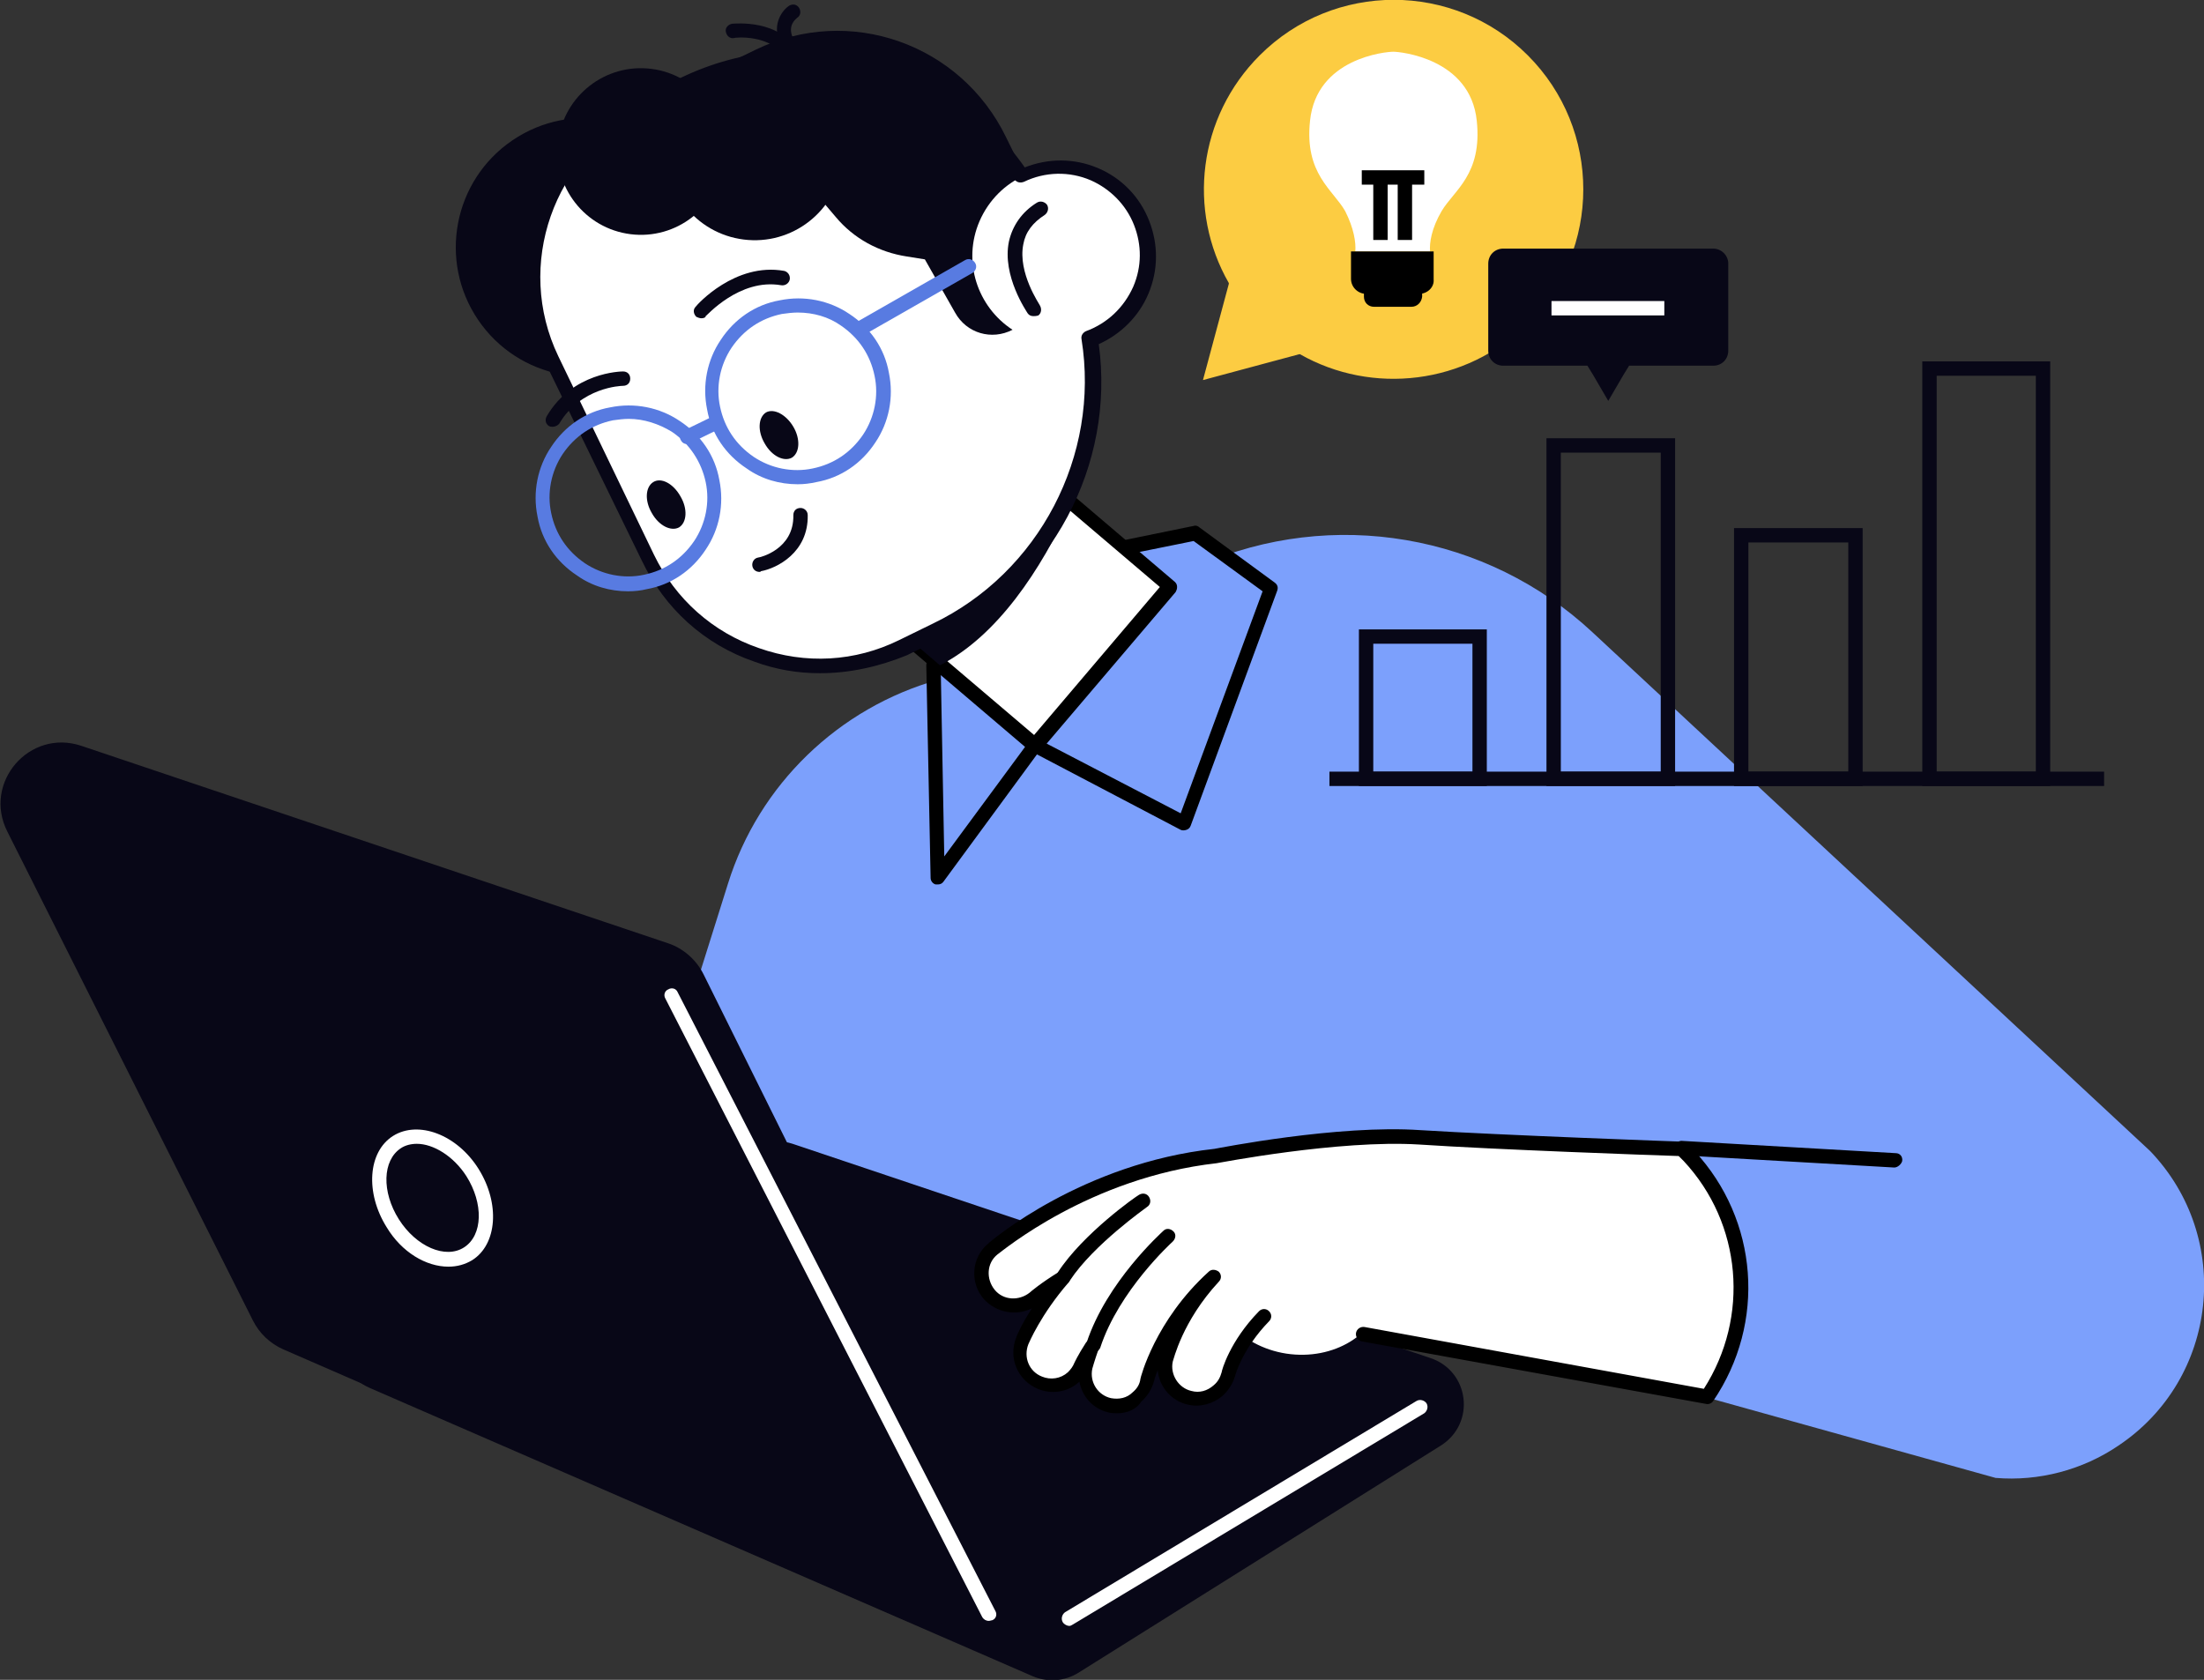 <?xml version="1.0" encoding="utf-8"?>
<!-- Generator: Adobe Illustrator 25.0.0, SVG Export Plug-In . SVG Version: 6.00 Build 0)  -->
<svg version="1.1" id="Illustrations" xmlns="http://www.w3.org/2000/svg" xmlns:xlink="http://www.w3.org/1999/xlink" x="0px"
	 y="0px" viewBox="0 0 306.7 233.8" style="enable-background:new 0 0 306.7 233.8;" xml:space="preserve">
<rect x="0" y="0" width="306.7" height="233.8" fill="#333333" stroke="none"/>
<style type="text/css">
	.st0{fill:#080717;}
	.st1{fill:#587BE1;}
	.st2{fill:#FFFFFF;}
	.st3{fill:#FCCC42;}
	.st4{fill:#7CA0FC;}
	.st5{fill:#1D1D1B;}
	.st6{fill:#FCB32A;}
	.st7{fill:#FFCF4B;}
	.st8{enable-background:new    ;}
	.st9{fill:#282D33;}
	.st10{fill:#010101;}
	.st11{fill:#FFCD00;}
	.st12{fill:#10101A;}
	.st13{fill:#FF7E64;}
	.st14{fill:#1F4142;}
	.st15{fill:#F3C02A;}
	.st16{fill:#212957;}
	.st17{fill:#99B9FF;}
	.st18{fill:#F8C44F;}
</style>
<g>
	<path class="st4" d="M83.2,180.6l18.1-57.6c4.3-13.8,15.4-24.5,29.3-28.4l36.3-15.9c18.5-8.1,40-4.4,54.7,9.3l77.6,72.2
		c11.6,12.1,9.5,31.7-4.4,41l0,0c-5,3.4-11.1,5-17.1,4.5l-95.1-26.5L83.2,180.6z"/>
	<path class="st3" d="M167.4,52.9l3.6-13.4l0-0.1c-5.8-10.1-4.3-23.1,4.3-31.7c10.3-10.3,27-10.3,37.3,0c10.3,10.3,10.3,27,0,37.3
		c-8.6,8.6-21.7,10-31.7,4.3l-0.1,0L167.4,52.9z"/>
	<g>
		<g>
			<polygon class="st4" points="157,76.2 166.3,74.2 176.9,82 164.8,114.6 144,103.8 130.5,122.1 129.9,92.6 			"/>
			<path d="M130.5,123.1c-0.1,0-0.2,0-0.3,0c-0.4-0.1-0.7-0.5-0.7-0.9l-0.6-29.6c0-0.6,0.4-1,1-1c0.6,0,1,0.4,1,1l0.5,26.6l11.8-16
				c0.3-0.4,0.8-0.5,1.3-0.3l19.8,10.3l11.4-30.9l-9.6-7l-8.9,1.8c-0.5,0.1-1.1-0.2-1.2-0.8c-0.1-0.5,0.2-1.1,0.8-1.2l9.3-1.9
				c0.3-0.1,0.6,0,0.8,0.2l10.5,7.7c0.4,0.3,0.5,0.7,0.3,1.2l-12,32.6c-0.1,0.3-0.3,0.5-0.6,0.6c-0.3,0.1-0.6,0.1-0.8,0l-20-10.5
				l-13,17.7C131.1,123,130.8,123.1,130.5,123.1z"/>
		</g>
		<g>
			
				<rect x="125.8" y="64.2" transform="matrix(0.648 -0.761 0.761 0.648 -12.724 135.486)" class="st2" width="29" height="34.6"/>
			<path d="M144,104.8c-0.2,0-0.5-0.1-0.6-0.2l-26.3-22.4c-0.4-0.4-0.5-1-0.1-1.4l18.8-22.1c0.4-0.4,1-0.5,1.4-0.1l26.3,22.4
				c0.2,0.2,0.3,0.4,0.3,0.7c0,0.3-0.1,0.5-0.2,0.7l-18.8,22.1C144.6,104.6,144.3,104.8,144,104.8z M119.1,81.2l24.8,21.1l17.5-20.6
				l-24.8-21.1L119.1,81.2z"/>
		</g>
		<path class="st0" d="M136.5,59.3l-18.8,22.1l13.1,11.2c8-4.1,14-13.2,18.3-22.5L136.5,59.3z"/>
		<g>
			<ellipse transform="matrix(0.827 -0.562 0.562 0.827 -5.226 51.713)" class="st0" cx="81.4" cy="34.4" rx="18" ry="18"/>
			<g>
				<path class="st2" d="M142.2,24.5c-10.1-15.2-30.1-21-47-12.8l-6,2.9C76,20.9,70.5,36.8,76.8,50.1l13.3,27.6
					c6.4,13.2,22.3,18.8,35.5,12.4l4.7-2.3c15.7-7.6,23.9-24.4,21.3-40.7c3.1-1.1,5.7-3.5,7.1-6.7c2.7-6.2-0.3-13.4-6.5-16.1
					C149,22.8,145.3,23.1,142.2,24.5z"/>
				<path class="st0" d="M114.1,93.7c-3.1,0-6.1-0.5-9.1-1.6c-7-2.4-12.5-7.4-15.7-14.1L75.9,50.5c-6.6-13.7-0.8-30.2,12.9-36.8
					l6-2.9c16.8-8.1,37.2-2.7,47.8,12.5c3.3-1.3,6.9-1.3,10.2,0.1c3.3,1.4,5.8,4,7.1,7.3c1.3,3.3,1.3,6.9-0.1,10.2
					c-1.3,3.1-3.8,5.6-6.9,7c2.3,16.8-6.6,33.6-22,41l-4.7,2.3C122.3,92.8,118.2,93.7,114.1,93.7z M111.2,9
					c-5.3,0-10.6,1.2-15.6,3.6l-6,2.9C77,21.6,71.6,36.9,77.7,49.6l13.3,27.6c3,6.2,8.2,10.8,14.6,13c6.5,2.3,13.4,1.9,19.5-1.1
					l4.7-2.3c14.8-7.1,23.3-23.4,20.7-39.6c-0.1-0.5,0.2-0.9,0.6-1.1c3-1.1,5.3-3.3,6.6-6.2c1.2-2.8,1.2-5.8,0.1-8.6
					c-1.1-2.8-3.3-5-6-6.2c-3-1.3-6.4-1.2-9.3,0.2c-0.5,0.2-1,0.1-1.3-0.3C134.5,14.8,123,9,111.2,9z"/>
			</g>
			<path class="st0" d="M110.4,59.4c1,1.7,0.9,3.6-0.2,4.3c-1.1,0.6-2.8-0.2-3.8-2c-1-1.7-0.9-3.6,0.2-4.3
				C107.7,56.8,109.4,57.7,110.4,59.4z"/>
			<path class="st0" d="M94.7,69.1c1,1.7,0.9,3.6-0.2,4.3c-1.1,0.6-2.8-0.2-3.8-2c-1-1.7-0.9-3.6,0.2-4.3
				C92,66.4,93.7,67.3,94.7,69.1z"/>
			<g>
				<path class="st0" d="M105.7,79.6c-0.5,0-0.9-0.3-1-0.8c-0.1-0.5,0.2-1.1,0.8-1.2c0.2,0,5-1.1,4.9-5.9c0-0.6,0.4-1,1-1
					c0,0,0,0,0,0c0.5,0,1,0.4,1,1c0.1,5.2-4.3,7.4-6.5,7.8C105.8,79.6,105.8,79.6,105.7,79.6z"/>
			</g>
			<g>
				<path class="st0" d="M97.6,44.3c-0.2,0-0.5-0.1-0.7-0.2c-0.4-0.4-0.5-1-0.1-1.4c0.2-0.3,5.5-6.2,12.3-5c0.5,0.1,0.9,0.6,0.8,1.2
					c-0.1,0.5-0.6,0.9-1.2,0.8c-5.8-1-10.4,4.3-10.5,4.3C98.2,44.2,97.9,44.3,97.6,44.3z"/>
			</g>
			<g>
				<path class="st0" d="M76.9,59.4c-0.2,0-0.3,0-0.5-0.1c-0.5-0.3-0.6-0.9-0.3-1.4c3.6-6.1,10.3-6.2,10.6-6.2c0.6,0,1,0.4,1,1
					c0,0.6-0.4,1-1,1c-0.3,0-5.9,0.2-8.9,5.3C77.6,59.2,77.3,59.4,76.9,59.4z"/>
			</g>
			<g>
				<path class="st0" d="M143.8,44c-0.3,0-0.6-0.1-0.8-0.4c-0.1-0.2-3.6-5.2-2.6-10c0.5-2.2,1.8-4.1,3.9-5.4
					c0.5-0.3,1.1-0.1,1.4,0.3c0.3,0.5,0.1,1.1-0.3,1.4c-1.7,1.1-2.7,2.4-3,4.1c-0.8,4,2.3,8.4,2.3,8.5c0.3,0.5,0.2,1.1-0.2,1.4
					C144.2,44,144,44,143.8,44z"/>
			</g>
			<g>
				<path class="st0" d="M110.2,8.7c-0.4,0-0.7-0.2-0.9-0.5c-1.8-3.5-7.1-3-7.2-2.9c-0.5,0.1-1-0.3-1.1-0.9c-0.1-0.5,0.3-1,0.9-1.1
					c0.3,0,6.7-0.7,9.2,4c0.3,0.5,0.1,1.1-0.4,1.4C110.5,8.6,110.4,8.7,110.2,8.7z"/>
			</g>
			<g>
				<path class="st0" d="M109.4,6.5c-0.4,0-0.8-0.2-0.9-0.6c-1.1-2.6,0.4-4.5,1.3-5.1c0.5-0.3,1.1-0.2,1.4,0.3
					c0.3,0.5,0.2,1.1-0.3,1.4c-0.2,0.2-1.3,1-0.6,2.7c0.2,0.5,0,1.1-0.6,1.3C109.6,6.5,109.5,6.5,109.4,6.5z"/>
			</g>
			<path class="st0" d="M112.1,25.2C106.8,18.4,99,14.7,90.5,14l14.7-7.1c13-6.3,28.5-0.8,34.8,12.2l2.6,5.3c-2.7,1.2-5,3.4-6.3,6.4
				c-2.4,5.6-0.3,11.9,4.6,15.1c-2.9,1.5-6.4,0.5-8-2.4l-4.2-7.4l-2.5-0.4c-3.9-0.6-7.4-2.5-9.9-5.5l-3.4-4
				C112.6,25.9,112.4,25.6,112.1,25.2z"/>
			
				<ellipse transform="matrix(0.124 -0.992 0.992 0.124 57.294 106.971)" class="st0" cx="89.2" cy="21" rx="11.6" ry="11.6"/>
			
				<ellipse transform="matrix(0.124 -0.992 0.992 0.124 71.055 122.781)" class="st0" cx="105.1" cy="21.1" rx="12.3" ry="12.3"/>
			<g>
				<path class="st1" d="M87.4,82.3c-2.5,0-5-0.7-7.1-2.2c-2.9-1.9-4.9-4.8-5.5-8.2c-0.7-3.4,0-6.9,1.9-9.7c1.9-2.9,4.8-4.9,8.2-5.5
					c3.4-0.7,6.9,0,9.7,1.9c2.9,1.9,4.9,4.8,5.5,8.2c0.7,3.4,0,6.9-1.9,9.7c-1.9,2.9-4.8,4.9-8.2,5.5C89.2,82.2,88.3,82.3,87.4,82.3
					z M87.5,58.3c-0.7,0-1.5,0.1-2.2,0.2c-2.9,0.6-5.3,2.2-7,4.7c-1.6,2.4-2.2,5.4-1.6,8.2c0.6,2.9,2.2,5.3,4.7,7
					c2.4,1.6,5.4,2.2,8.2,1.6c2.9-0.6,5.3-2.2,7-4.7c1.6-2.4,2.2-5.4,1.6-8.2s-2.2-5.3-4.7-7C91.7,59,89.6,58.3,87.5,58.3z"/>
			</g>
			<g>
				<path class="st1" d="M111,67.4c-2.5,0-5-0.7-7.1-2.2c-2.9-1.9-4.9-4.8-5.5-8.2c-0.7-3.4,0-6.9,1.9-9.7c1.9-2.9,4.8-4.9,8.2-5.5
					c3.4-0.7,6.9,0,9.7,1.9c2.9,1.9,4.9,4.8,5.5,8.2c0.7,3.4,0,6.9-1.9,9.7c-1.9,2.9-4.8,4.9-8.2,5.5
					C112.7,67.3,111.9,67.4,111,67.4z M111,43.5c-0.7,0-1.5,0.1-2.2,0.2c-2.9,0.6-5.3,2.2-7,4.7c-1.6,2.4-2.2,5.4-1.6,8.2
					c0.6,2.9,2.2,5.3,4.7,7c2.4,1.6,5.4,2.2,8.2,1.6c2.9-0.6,5.3-2.2,7-4.7c1.6-2.4,2.2-5.4,1.6-8.2c-0.6-2.9-2.2-5.3-4.7-7
					C115.3,44.1,113.2,43.5,111,43.5z"/>
			</g>
			<g>
				<path class="st1" d="M119.4,46.9c-0.3,0-0.7-0.2-0.9-0.5c-0.3-0.5-0.1-1.1,0.4-1.4l15.4-8.8c0.5-0.3,1.1-0.1,1.4,0.4
					c0.3,0.5,0.1,1.1-0.4,1.4l-15.4,8.8C119.8,46.9,119.6,46.9,119.4,46.9z"/>
			</g>
			<g>
				<path class="st1" d="M95.6,61.8c-0.4,0-0.7-0.2-0.9-0.6c-0.2-0.5,0-1.1,0.5-1.3l3.9-1.9c0.5-0.2,1.1,0,1.3,0.5
					c0.2,0.5,0,1.1-0.5,1.3L96,61.7C95.8,61.8,95.7,61.8,95.6,61.8z"/>
			</g>
		</g>
	</g>
	<g>
		<g>
			<path class="st0" d="M206.9,109.4h-17.8V87.6h17.8V109.4z M191.1,107.4h13.8V89.6h-13.8V107.4z"/>
		</g>
		<g>
			<path class="st0" d="M233.1,109.4h-17.9V61h17.9V109.4z M217.2,107.4h13.9V63h-13.9V107.4z"/>
		</g>
		<g>
			<path class="st0" d="M259.2,109.4h-17.9V73.5h17.9V109.4z M243.3,107.4h13.9V75.5h-13.9V107.4z"/>
		</g>
		<g>
			<path class="st0" d="M285.3,109.4h-17.8V50.3h17.8V109.4z M269.5,107.4h13.8V52.3h-13.8V107.4z"/>
		</g>
		<path class="st0" d="M238.4,34.6h-29.2c-1.2,0-2.1,0.9-2.1,2.1v12.1c0,1.2,0.9,2.1,2.1,2.1h11.7l0.8,1.3l2.1,3.6l2.1-3.6l0.8-1.3
			h11.7c1.2,0,2.1-0.9,2.1-2.1V36.7C240.5,35.5,239.5,34.6,238.4,34.6z"/>
		<g>
			<rect x="215.9" y="41.9" class="st2" width="15.7" height="2"/>
		</g>
		<g>
			<rect x="185" y="107.4" class="st0" width="107.8" height="2"/>
		</g>
	</g>
	<g>
		<g>
			<path class="st0" d="M150.1,232.8l50.4-31.6c4.9-3.1,4-10.4-1.5-12.2l-88.7-29.8c-1.5-0.5-3.2-0.5-4.7,0.1l-53.9,21.3
				c-5.6,2.2-5.8,10.2-0.2,12.6l92.2,40.1C145.8,234.2,148.2,234,150.1,232.8z"/>
			<g>
				<path class="st2" d="M148.8,226.3c-0.3,0-0.7-0.2-0.9-0.5c-0.3-0.5-0.1-1.1,0.3-1.4l48.9-29.4c0.5-0.3,1.1-0.1,1.4,0.3
					c0.3,0.5,0.1,1.1-0.3,1.4l-48.9,29.4C149.1,226.2,149,226.3,148.8,226.3z"/>
			</g>
		</g>
		<g>
			<path class="st0" d="M136.7,213.8l-38.8-78.2c-1-2-2.8-3.6-4.9-4.3l-81.7-27.5c-7.2-2.4-13.7,5.1-10.3,11.9l34.2,68.1
				c0.9,1.8,2.4,3.2,4.2,4l86.3,37.6C132.9,228.6,140.2,220.9,136.7,213.8z"/>
			<g>
				<path class="st2" d="M137.6,225.6c-0.4,0-0.7-0.2-0.9-0.5L92.6,139c-0.3-0.5-0.1-1.1,0.4-1.3c0.5-0.3,1.1-0.1,1.3,0.4l44.2,86.1
					c0.3,0.5,0.1,1.1-0.4,1.3C138,225.5,137.8,225.6,137.6,225.6z"/>
			</g>
			<g>
				<path class="st2" d="M62.4,176.3c-3.1,0-6.5-2-8.6-5.5c-3-4.8-2.6-10.5,0.9-12.7c3.5-2.2,8.9-0.2,11.9,4.6
					c3,4.8,2.6,10.5-0.9,12.7C64.7,176,63.6,176.3,62.4,176.3z M58,159.2c-0.8,0-1.6,0.2-2.2,0.6c-2.6,1.7-2.7,6.1-0.3,9.9
					c2.4,3.8,6.5,5.6,9.1,3.9c2.6-1.7,2.7-6.1,0.3-9.9C63.1,160.9,60.3,159.2,58,159.2z"/>
			</g>
		</g>
	</g>
	<g>
		<path class="st2" d="M168.7,176.5c-0.9,5.6,3.8,10.9,10.3,11.9c6.6,1,12.6-2.7,13.5-8.2c0.9-5.6-3.8-10.9-10.3-11.9
			C175.6,167.2,169.5,170.9,168.7,176.5z"/>
		<g>
			<path class="st2" d="M176.1,183.4c-3.9,3.9-4.9,7.8-4.9,8c-0.2,0.9-0.8,1.8-1.4,2.3c-1,0.9-2.5,1.3-3.9,1
				c-2.4-0.6-3.9-2.9-3.4-5.3c0.1-0.3,1.4-5.9,6.6-11.6c-7.3,6.7-9.1,14.3-9.2,14.4c-0.2,1-0.7,1.8-1.4,2.4c-1,0.9-2.5,1.3-3.9,1
				c-2.4-0.6-3.9-2.9-3.4-5.3c0-0.1,0.3-1.3,0.9-2.9c-1,1.6-1.5,2.6-1.5,2.7c-0.3,0.7-0.7,1.2-1.2,1.7c-1.2,1.1-3,1.4-4.6,0.7
				c-2.3-0.9-3.4-3.5-2.4-5.8c0.1-0.3,1.8-4.2,5.7-8.8c-2.5,1.6-4,2.8-4,2.9c-1.9,1.6-4.7,1.4-6.3-0.5c-1.6-1.9-1.4-4.7,0.5-6.3
				c0.5-0.4,13-11,30.9-13c0,0,17.1-3.4,28.5-2.6s36.4,1.6,36.4,1.6l1,1c8.5,9.2,9.6,23.1,2.6,33.5v0l-47.9-8.7L176.1,183.4z"/>
			<path d="M155.5,196.7c-0.4,0-0.8,0-1.2-0.1c-2.2-0.5-3.7-2.2-4.1-4.3c0,0-0.1,0.1-0.1,0.1c-1.6,1.4-3.8,1.7-5.7,0.9
				c-2.8-1.2-4.1-4.3-3-7.1c0-0.1,0.7-1.8,2.2-4.1c-2.2,1.1-5,0.6-6.7-1.3c-2-2.3-1.7-5.8,0.6-7.7c0.5-0.5,13.2-11.2,31.5-13.2
				c0.6-0.1,17.2-3.4,28.7-2.6c11.3,0.7,36.2,1.6,36.4,1.6c0.3,0,0.5,0.1,0.7,0.3l1,1c8.9,9.6,10,23.9,2.6,34.8
				c-0.2,0.3-0.6,0.5-1,0.4l-47.9-8.7c-0.5-0.1-0.9-0.6-0.8-1.2c0.1-0.5,0.6-0.9,1.2-0.8l47.2,8.6c6.4-10,5.3-23-2.8-31.7l-0.7-0.7
				c-3.3-0.1-25.6-0.9-36.1-1.6c-11.2-0.7-28.1,2.6-28.2,2.6c-17.7,2-29.9,12.3-30.5,12.7c-1.5,1.2-1.6,3.4-0.4,4.9
				c1.2,1.5,3.4,1.6,4.9,0.4c0.1-0.1,1.5-1.3,4.1-2.9c0.4-0.3,1-0.2,1.3,0.2c0.3,0.4,0.3,0.9,0,1.3c-3.9,4.5-5.5,8.4-5.6,8.6
				c-0.7,1.8,0.1,3.8,1.9,4.5c1.2,0.5,2.6,0.3,3.6-0.6c0.4-0.4,0.7-0.8,0.9-1.3c0,0,0.5-1.1,1.6-2.8c0.3-0.4,0.8-0.6,1.3-0.4
				c0.5,0.2,0.7,0.8,0.5,1.2c-0.6,1.7-0.9,2.8-0.9,2.8c-0.4,1.9,0.8,3.7,2.6,4.1c1.1,0.2,2.2,0,3-0.8c0.6-0.5,1-1.1,1.1-1.9
				c0-0.1,2-8.1,9.5-14.9c0.4-0.4,1-0.3,1.4,0c0.4,0.4,0.4,1,0,1.4c-5.1,5.5-6.3,10.9-6.4,11.1c-0.4,1.8,0.8,3.7,2.6,4.1
				c1.1,0.3,2.2,0,3.1-0.8c0.6-0.5,0.9-1.1,1.1-1.8c0-0.2,1.1-4.3,5.2-8.5c0.4-0.4,1-0.4,1.4,0c0.4,0.4,0.4,1,0,1.4
				c-3.7,3.8-4.7,7.5-4.7,7.5c-0.3,1.1-0.9,2.1-1.8,2.9c-1.3,1.1-3.1,1.6-4.8,1.2c-2.3-0.5-4-2.5-4.2-4.8c-0.4,1-0.5,1.5-0.5,1.5
				c-0.3,1.1-0.9,2.1-1.8,2.9C158.1,196.2,156.8,196.7,155.5,196.7z"/>
		</g>
		<g>
			<path class="st2" d="M159,167.2c0,0-7.5,5.2-11,10.5L159,167.2z"/>
			<path d="M148,178.7c-0.2,0-0.4-0.1-0.5-0.2c-0.5-0.3-0.6-0.9-0.3-1.4c3.5-5.4,10.9-10.6,11.3-10.8c0.5-0.3,1.1-0.2,1.4,0.3
				c0.3,0.5,0.2,1.1-0.3,1.4c-0.1,0.1-7.4,5.2-10.7,10.2C148.7,178.6,148.3,178.7,148,178.7z"/>
		</g>
		<g>
			<path d="M152.1,188.3c-0.1,0-0.2,0-0.3-0.1c-0.5-0.2-0.8-0.7-0.6-1.3c2.8-8.5,10.4-15.3,10.7-15.6c0.4-0.4,1-0.3,1.4,0.1
				c0.4,0.4,0.3,1-0.1,1.4c-0.1,0.1-7.5,6.8-10.1,14.8C152.9,188,152.5,188.3,152.1,188.3z"/>
		</g>
	</g>
	<g>
		<path d="M263.6,162.5C263.6,162.5,263.6,162.5,263.6,162.5l-29.6-1.7c-0.6,0-1-0.5-0.9-1.1c0-0.6,0.5-1,1.1-0.9l29.6,1.7
			c0.6,0,1,0.5,0.9,1.1C264.6,162,264.1,162.5,263.6,162.5z"/>
	</g>
	<path class="st2" d="M188.6,35H199c-0.1-1.2,0.2-3.2,1.6-5.6c1.7-2.9,5.7-5.1,4.9-12.6c-0.9-8.7-10.7-9.6-11.6-9.6v0c0,0,0,0,0,0
		c0,0,0,0,0,0l0,0c-1.1,0-10.7,0.9-11.6,9.6c-0.8,7.4,3.2,9.6,4.9,12.6C188.4,31.8,188.7,33.7,188.6,35z"/>
	<path d="M197.5,40.9h-7.4c-1.1,0-2.1-0.9-2.1-2.1V35h11.5v3.9C199.6,40,198.6,40.9,197.5,40.9z"/>
	<path d="M196.4,42.7h-5.2c-0.8,0-1.4-0.6-1.4-1.4v-2.7h8.1v2.7C197.8,42.1,197.2,42.7,196.4,42.7z"/>
	<g>
		<g>
			<rect x="191.1" y="24.7" width="2" height="8.7"/>
		</g>
		<g>
			<rect x="194.5" y="24.7" width="2" height="8.7"/>
		</g>
		<g>
			<rect x="189.5" y="23.7" width="8.7" height="2"/>
		</g>
	</g>
</g>
</svg>
